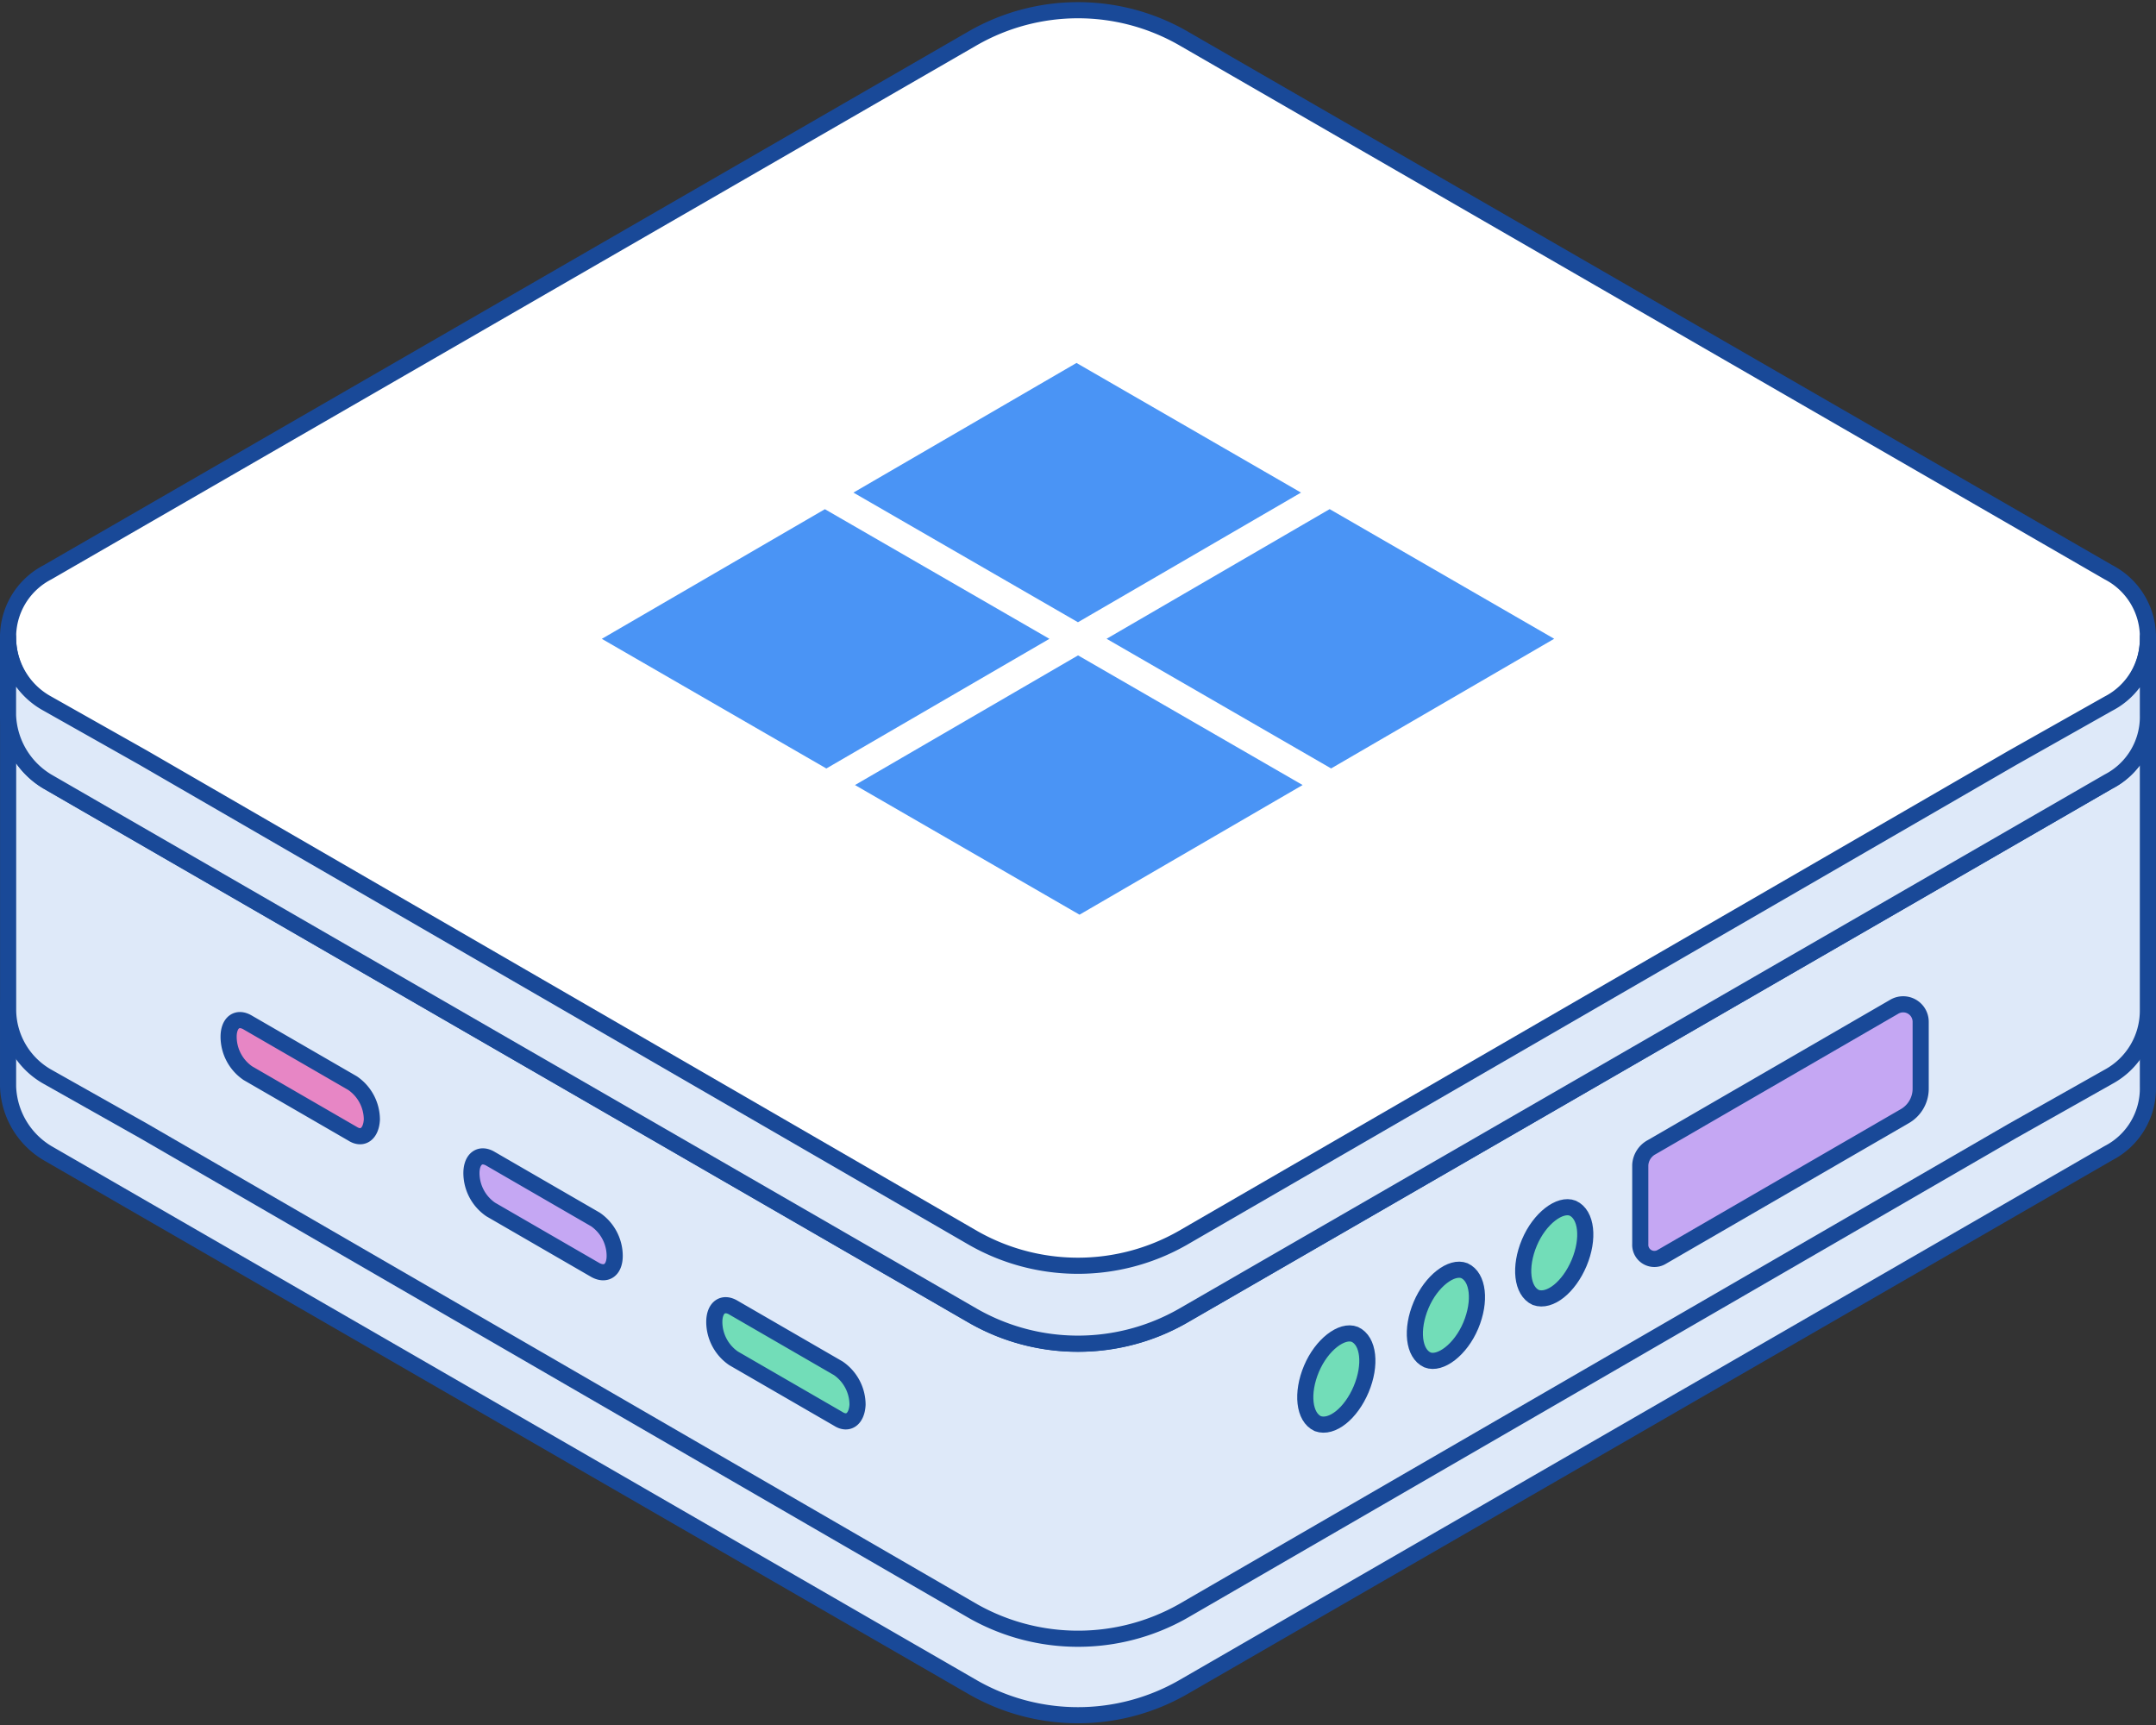 <svg xmlns="http://www.w3.org/2000/svg" width="200.489" height="160.431" viewBox="0 0 200.489 160.431">
  <rect x="0" y="0" width="200.489" height="160.431" fill="#333333" stroke="none"/>
  <g id="Windows_VPS" data-name="Windows VPS" transform="translate(0.751 0.949)">
    <g id="Group_4764" data-name="Group 4764" transform="translate(0 34.542)">
      <g id="Group_57-3" data-name="Group 57-3">
        <g id="Group_56-5" data-name="Group 56-5" transform="translate(12.825 22.44)">
          <g id="Group_55-5" data-name="Group 55-5">
            <path id="Path_5269" data-name="Path 5269" d="M-1350.66,3283.29l-77.166,44.65a19.659,19.659,0,0,1-19.464,0l-77.166-44.65,77.166-44.65a19.681,19.681,0,0,1,19.464,0Z" transform="translate(1524.455 -3236.066)" fill="#fff" stroke="#194998" stroke-linecap="round" stroke-linejoin="round" stroke-width="1.5"/>
          </g>
        </g>
        <g id="Group_56-6" data-name="Group 56-6">
          <g id="Group_55-6" data-name="Group 55-6">
            <path id="Path_5270" data-name="Path 5270" d="M-1333.716,3280.082a7.02,7.02,0,0,1-3.664,6.184l-8.932,5.039-77.166,44.649a19.663,19.663,0,0,1-19.462,0l-77.166-44.649-8.93-5.039a7.222,7.222,0,0,1-3.664-6.184,6.775,6.775,0,0,1,3.664-6.182l86.1-49.687a19.671,19.671,0,0,1,19.462,0l86.1,49.687A6.775,6.775,0,0,1-1333.716,3280.082Z" transform="translate(1532.701 -3221.637)" fill="#fff" stroke="#194998" stroke-linecap="round" stroke-linejoin="round" stroke-width="1.5"/>
          </g>
        </g>
      </g>
      <path id="Path_5271" data-name="Path 5271" d="M-1333.718,3259.12v7.249a6.768,6.768,0,0,1-3.664,6.182l-86.1,49.69a19.67,19.67,0,0,1-19.462,0l-86.095-49.688a7.509,7.509,0,0,1-3.664-6.182v-7.25a7.014,7.014,0,0,0,3.664,6.182l8.93,5.04,77.166,44.65a19.664,19.664,0,0,0,19.462,0l77.166-44.65,8.93-5.04A6.774,6.774,0,0,0-1333.718,3259.12Z" transform="translate(1532.703 -3200.826)" fill="#dee9f9" stroke="#194998" stroke-linecap="round" stroke-linejoin="round" stroke-width="1.5"/>
      <path id="Path_5272" data-name="Path 5272" d="M-1333.719,3241.572v27.454a6.989,6.989,0,0,1-3.669,6.173l-8.931,5.035-77.149,44.659a19.794,19.794,0,0,1-9.742,2.555,19.808,19.808,0,0,1-9.74-2.555l-77.147-44.659-8.932-5.035a7.189,7.189,0,0,1-3.669-6.173v-27.454a7.475,7.475,0,0,0,3.669,6.173l13.054,7.541,73.021,42.154a19.547,19.547,0,0,0,9.742,2.58,19.548,19.548,0,0,0,9.742-2.58l73.023-42.154,13.054-7.541A6.745,6.745,0,0,0-1333.719,3241.572Z" transform="translate(1532.703 -3210.569)" fill="#dee9f9" stroke="#194998" stroke-linecap="round" stroke-linejoin="round" stroke-width="1.5"/>
    </g>
    <g id="Group_4765" data-name="Group 4765" transform="translate(0 0)">
      <g id="Group_57-4" data-name="Group 57-4">
        <g id="Group_56-7" data-name="Group 56-7" transform="translate(12.825 22.44)">
          <g id="Group_55-7" data-name="Group 55-7">
            <path id="Path_5273" data-name="Path 5273" d="M-1350.66,3261.083l-77.166,44.65a19.675,19.675,0,0,1-19.464,0l-77.166-44.65,77.166-44.65a19.66,19.66,0,0,1,19.464,0Z" transform="translate(1524.455 -3213.856)" fill="#fff" stroke="#194998" stroke-linecap="round" stroke-linejoin="round" stroke-width="1.5"/>
          </g>
        </g>
        <g id="Group_56-8" data-name="Group 56-8">
          <g id="Group_55-8" data-name="Group 55-8">
            <path id="Path_5274" data-name="Path 5274" d="M-1333.716,3257.872a7.017,7.017,0,0,1-3.664,6.183l-8.932,5.041-77.166,44.65a19.663,19.663,0,0,1-19.462,0l-77.166-44.65-8.93-5.041a7.218,7.218,0,0,1-3.664-6.183,6.776,6.776,0,0,1,3.664-6.182l86.1-49.687a19.664,19.664,0,0,1,19.462,0l86.1,49.687A6.776,6.776,0,0,1-1333.716,3257.872Z" transform="translate(1532.701 -3199.426)" fill="#fff" stroke="#194998" stroke-linecap="round" stroke-linejoin="round" stroke-width="1.5"/>
          </g>
        </g>
      </g>
      <path id="Path_5275" data-name="Path 5275" d="M-1333.717,3236.909v7.248a6.774,6.774,0,0,1-3.664,6.182l-86.1,49.687a19.664,19.664,0,0,1-19.462,0l-86.1-49.687a7.513,7.513,0,0,1-3.664-6.182v-7.248a7.017,7.017,0,0,0,3.664,6.182l8.93,5.039,77.166,44.65a19.663,19.663,0,0,0,19.462,0l77.168-44.65,8.93-5.039A6.777,6.777,0,0,0-1333.717,3236.909Z" transform="translate(1532.702 -3178.616)" fill="#dee9f9" stroke="#194998" stroke-linecap="round" stroke-linejoin="round" stroke-width="1.5"/>
    </g>
    <g id="Group_4766" data-name="Group 4766" transform="translate(120.626 92.424)">
      <path id="Path_5276" data-name="Path 5276" d="M-1435.106,3273.8v7.347a1.311,1.311,0,0,0,1.23,1.388,1.31,1.31,0,0,0,.785-.2l22.518-13.036a2.945,2.945,0,0,0,1.542-2.608v-6.162a1.628,1.628,0,0,0-1.59-1.666,1.642,1.642,0,0,0-.9.244l-22.519,13.036A2.01,2.01,0,0,0-1435.106,3273.8Z" transform="translate(1466.26 -3258.854)" fill="#c5a7f3" stroke="#194998" stroke-linecap="round" stroke-linejoin="round" stroke-width="1.5"/>
      <path id="Path_5277" data-name="Path 5277" d="M-1440.937,3279.38c-1.3-.593-1.543-2.845-.594-5.1s2.846-3.673,4.031-3.2c1.3.591,1.54,2.843.592,5.095S-1439.634,3279.854-1440.937,3279.38Z" transform="translate(1462.373 -3252.116)" fill="#72ddb8" stroke="#194998" stroke-linecap="round" stroke-linejoin="round" stroke-width="1.5"/>
      <path id="Path_5278" data-name="Path 5278" d="M-1447.415,3283.114c-1.305-.591-1.541-2.844-.593-5.095s2.844-3.673,4.03-3.2c1.3.593,1.541,2.845.593,5.1S-1446.232,3283.589-1447.415,3283.114Z" transform="translate(1458.777 -3250.043)" fill="#72ddb8" stroke="#194998" stroke-linecap="round" stroke-linejoin="round" stroke-width="1.5"/>
      <path id="Path_5279" data-name="Path 5279" d="M-1453.968,3286.926c-1.3-.594-1.543-2.846-.594-5.1s2.844-3.674,4.031-3.2c1.3.593,1.54,2.844.591,5.1S-1452.665,3287.4-1453.968,3286.926Z" transform="translate(1455.139 -3247.927)" fill="#72ddb8" stroke="#194998" stroke-linecap="round" stroke-linejoin="round" stroke-width="1.5"/>
    </g>
    <g id="Group_4767" data-name="Group 4767" transform="translate(20.508 93.9)">
      <path id="Path_5280" data-name="Path 5280" d="M-1493.464,3278.522l-9.74-5.633a4.125,4.125,0,0,1-1.792-3.379c0-1.325.8-1.922,1.792-1.325l9.74,5.633a4.126,4.126,0,0,1,1.79,3.379C-1491.674,3278.522-1492.469,3279.054-1493.464,3278.522Z" transform="translate(1527.576 -3255.28)" fill="#c5a7f3" stroke="#194998" stroke-linecap="round" stroke-linejoin="round" stroke-width="1.5"/>
      <path id="Path_5281" data-name="Path 5281" d="M-1507.986,3270.372l-9.739-5.633a4.122,4.122,0,0,1-1.79-3.38c0-1.322.793-1.922,1.79-1.322l9.739,5.631a4.128,4.128,0,0,1,1.792,3.38C-1506.26,3270.372-1507.056,3270.964-1507.986,3270.372Z" transform="translate(1519.515 -3259.804)" fill="#e786c5" stroke="#194998" stroke-linecap="round" stroke-linejoin="round" stroke-width="1.5"/>
      <path id="Path_5282" data-name="Path 5282" d="M-1478.944,3287.42l-9.74-5.632a4.126,4.126,0,0,1-1.79-3.379c0-1.327.795-1.924,1.79-1.327l9.74,5.633a4.126,4.126,0,0,1,1.79,3.379C-1477.219,3287.42-1478.015,3288.016-1478.944,3287.42Z" transform="translate(1535.639 -3250.34)" fill="#72ddb8" stroke="#194998" stroke-linecap="round" stroke-linejoin="round" stroke-width="1.5"/>
    </g>
    <g id="Group_6526" data-name="Group 6526" transform="translate(55.213 32.799)">
      <path id="Path_6915" data-name="Path 6915" d="M-1440.533,3232.57l-20.879-12.054-20.743,12.054,20.879,12.054,20.743-12.055" transform="translate(1505.552 -3220.516)" fill="#4a94f5"/>
      <path id="Path_6916" data-name="Path 6916" d="M-1425.395,3241.31l-20.879-12.055-20.743,12.055,20.879,12.055,20.744-12.055" transform="translate(1513.956 -3215.664)" fill="#4a94f5"/>
      <path id="Path_6917" data-name="Path 6917" d="M-1455.577,3241.313l-20.879-12.054-20.743,12.055,20.879,12.054,20.743-12.055" transform="translate(1497.199 -3215.662)" fill="#4a94f5"/>
      <path id="Path_6918" data-name="Path 6918" d="M-1440.439,3250.053-1461.318,3238l-20.743,12.055,20.879,12.055,20.744-12.055" transform="translate(1505.604 -3210.81)" fill="#4a94f5"/>
    </g>
  </g>
</svg>
